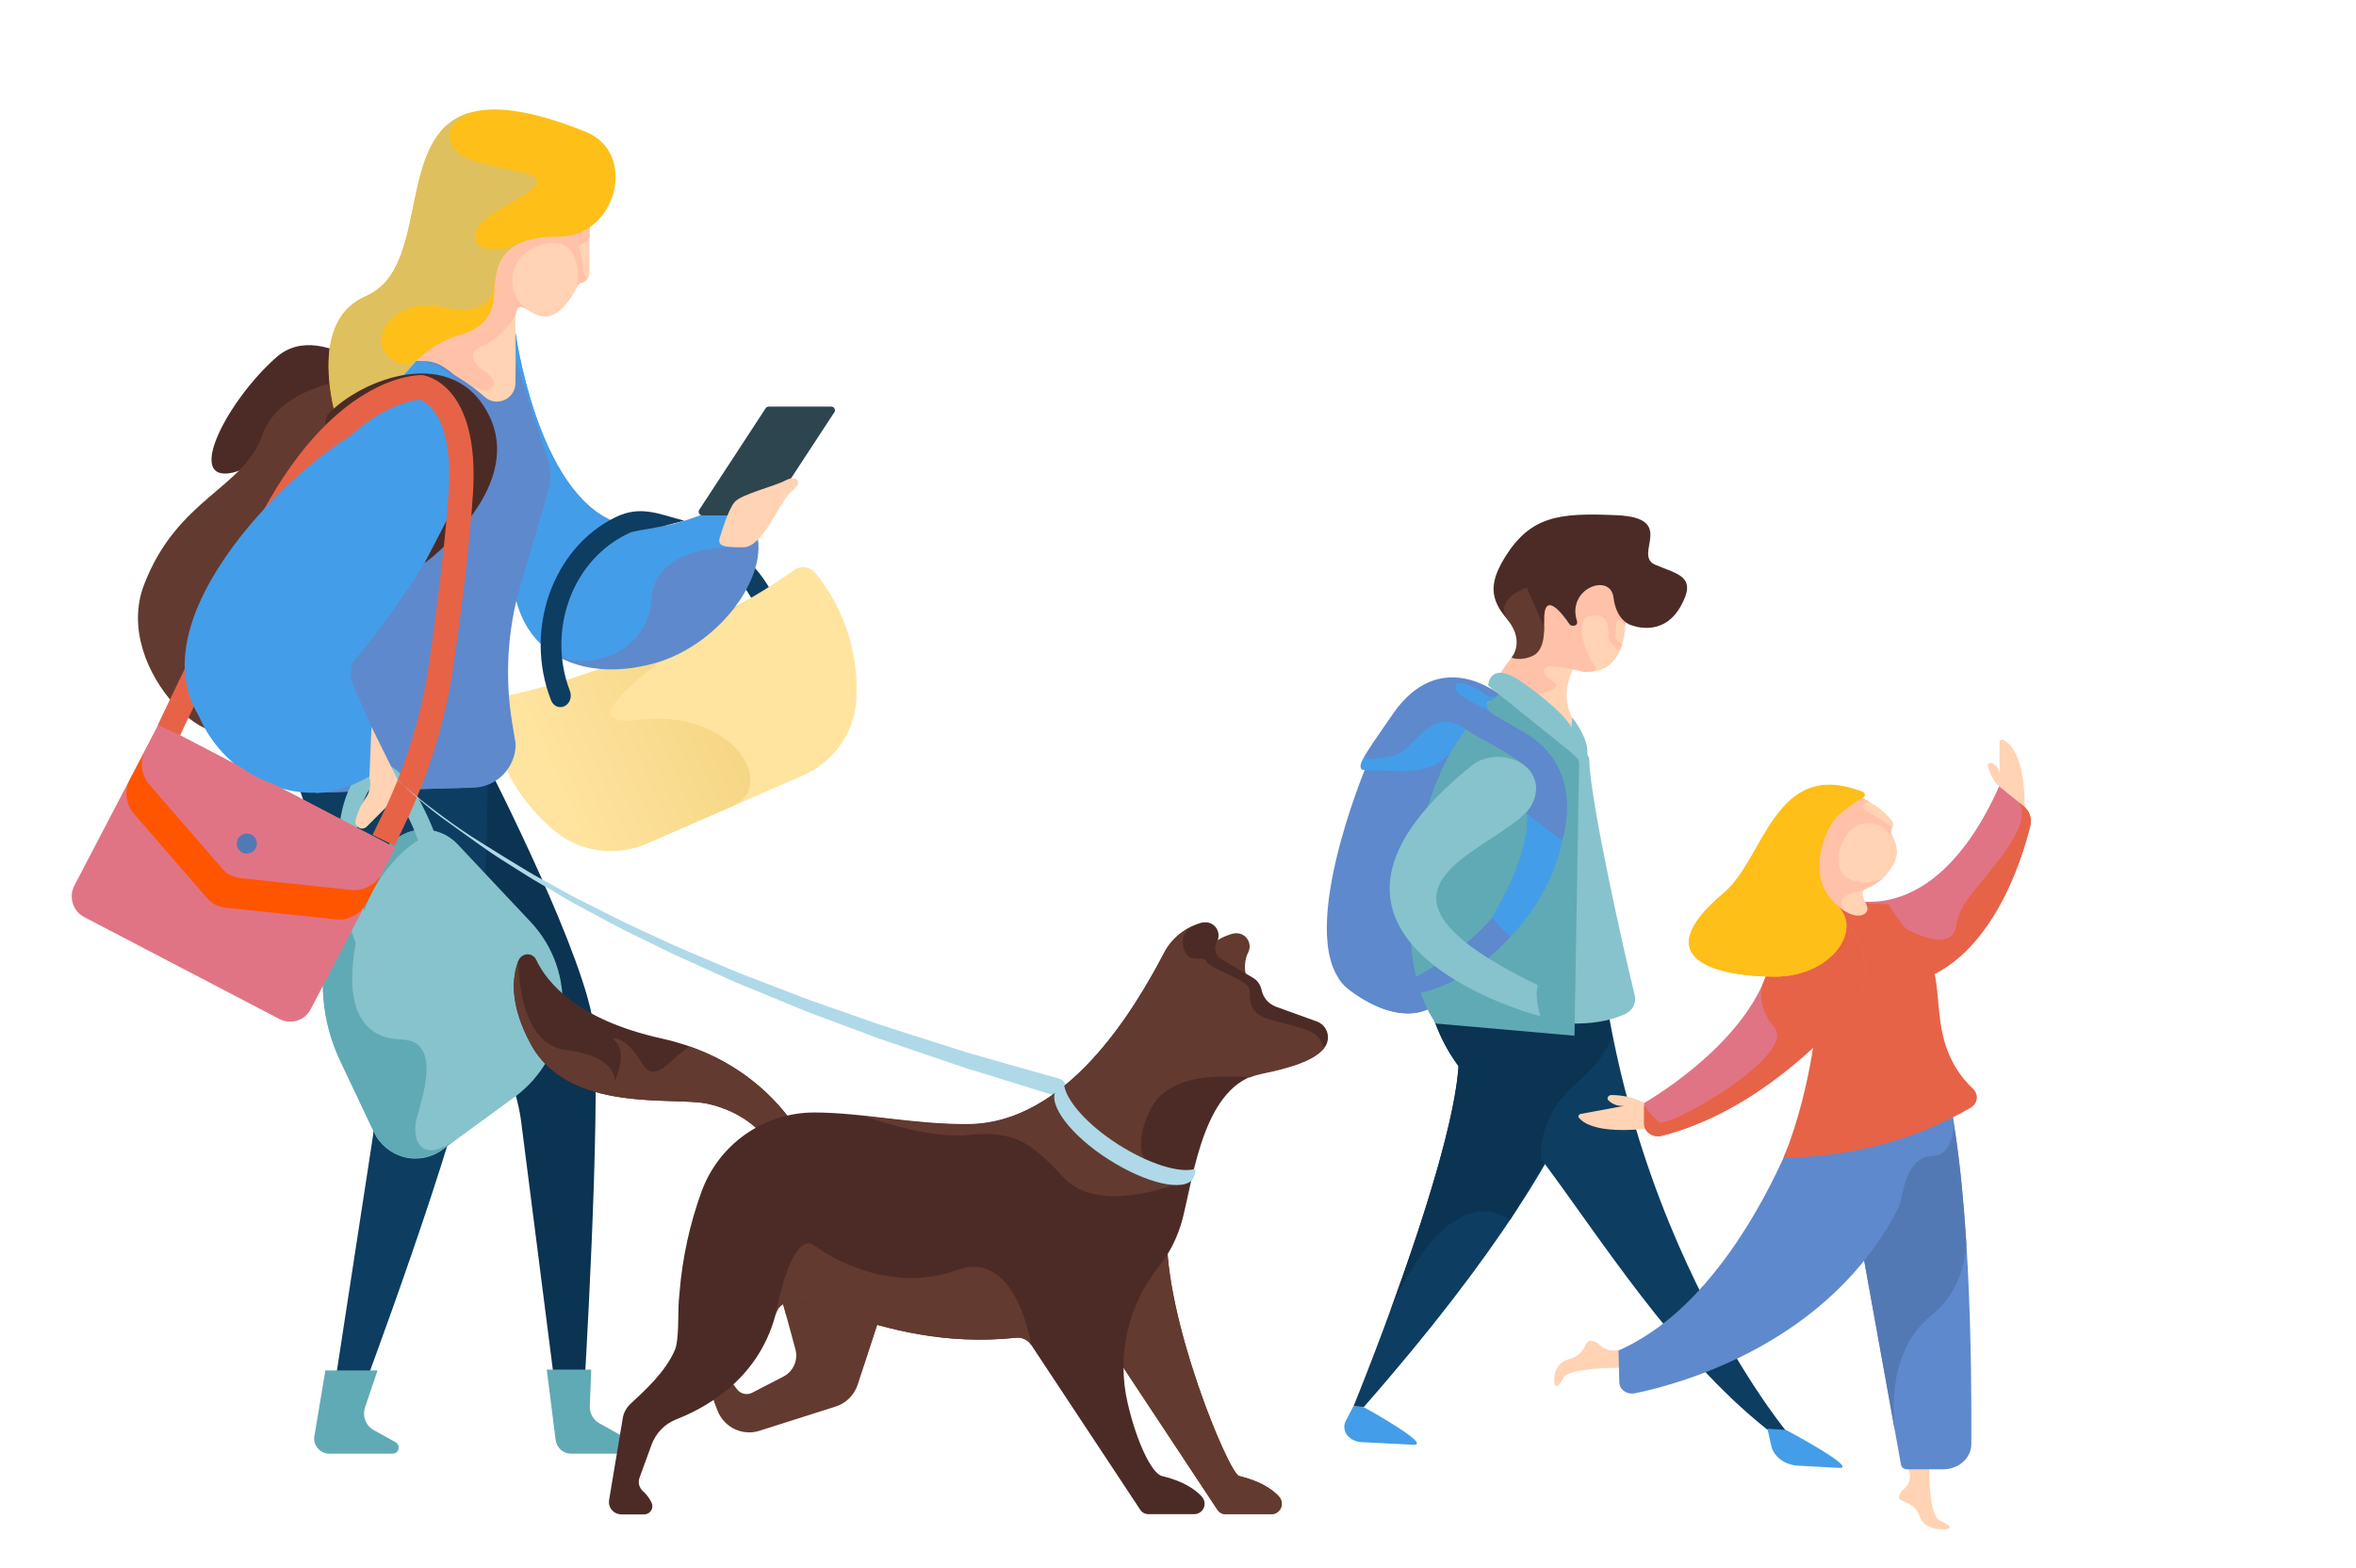 <?xml version="1.0" encoding="utf-8"?>
<!-- Generator: Adobe Illustrator 27.4.1, SVG Export Plug-In . SVG Version: 6.00 Build 0)  -->
<svg version="1.1" id="Ebene_1" xmlns="http://www.w3.org/2000/svg" xmlns:xlink="http://www.w3.org/1999/xlink" x="0px" y="0px"
	 width="1160px" height="772px" viewBox="0 0 1160 772" style="enable-background:new 0 0 1160 772;" xml:space="preserve">
<style type="text/css">
	.st0{fill:#FFD3B3;}
	.st1{fill:#FFC2A8;}
	.st2{fill:#4C2B26;}
	.st3{fill:#633A30;}
	.st4{fill:#87C3CC;}
	.st5{fill:#0D3D61;}
	.st6{fill:#0B3352;}
	.st7{fill:#5E89CC;}
	.st8{fill:#60AAB5;}
	.st9{fill:#449DE8;}
	.st10{fill:#FFAB8E;}
	.st11{fill:#5379B4;}
	.st12{fill:#E07485;}
	.st13{fill:#E76347;}
	.st14{fill:#FFBF19;}
	.st15{fill:url(#SVGID_1_);stroke:#000000;stroke-miterlimit:10;}
	.st16{fill:#FFE49F;}
	.st17{fill:url(#SVGID_00000011009065661324456670000000024865315652675990_);}
	.st18{fill:#2D454F;}
	.st19{fill:#DEC05F;}
	.st20{fill:#FF5400;}
	.st21{fill:#AFD9E8;}
	.st22{fill:#763400;}
</style>
<g id="Junge">
	<g>
		<g>
			<path class="st0" d="M801.2,276.1l3,22.1c-1.1,0.6-2.4,1.3-3.8,1.9c0.2,2.2,0.2,4.3,0,6.5c-0.5,10.4-4.4,29.2-25.9,22.7
				c-7.7,16.7,1.1,26.1,1.1,26.1c-23.8,28.5-41.5-16.7-41.5-16.7c2.2-3.6,4.2-6.6,5.9-9.1l0.1-0.1l0,0c1.9-2.8,3.4-4.8,4.4-6.1
				c3.6-5.5,7.7-13,6-16.9c-10.9-24.9,5.8-25.4,27.1-36.7c9.6-5.1,5.9,3.3,19.7,5.8C798.6,275.8,799.9,276,801.2,276.1z"/>
			<path class="st1" d="M735.4,336.8c1.7-2.7,3.3-5.1,4.6-7.1l0.1-0.1l0,0c1.9-2.8,3.4-4.8,4.4-6.1c3.6-5.5,7.7-13,6-16.9
				c-1.1-2.4-1.9-4.8-2.6-7.2l0.5-0.9l48.4-21.9l4.9,3.3l2.5,18.5c-1.1,0.6-2.4,1.3-3.8,1.9c0.2,2.2,0.2,4.3,0,6.5l-0.1,1.1
				c-1.1-1.1-2.4-2.1-3.8-2.9c-1.1-0.5-0.7,7.7-1.2,8.7s3.3,3.5,3.4,3.5v0.1c-0.1,0.4-0.6,1.9-0.9,2.6l-0.1,0.3
				c-0.2,0.4-5.1-3-5.6-6.1s1-12.2-8.5-10.9c-9.5,1.3-2.3,20.3,1.1,23.9c3,3.2-1.3,3.9-3.9,3.8l-0.7-0.1H780h-0.3
				c-2.3-0.4-12.6-3.1-16.4-2.7c-3.8,0.4-5.1,3.5,2,7.9c7,4.5-23.1,9.2-23.1,9.2L735.4,336.8z"/>
			<path class="st2" d="M754.1,316.6c-18.6-16.4-24-24.5-13.2-42.1c12.7-20.5,26.8-22.1,55.3-20.8c29.8,1.4,7.5,19.6,18.8,24.4
				c11.3,4.8,21,5.7,12.3,20.8s-23.6,9.1-23.6,9.1s-7.7-1.3-9.3-13.9c-1.6-12.3-23.3-4.3-17.9,11.9c0.2,0.7-0.1,1.5-0.8,1.9h-0.1
				c-0.9,0.5-2.2,0.3-2.8-0.5c0,0,0-0.1-0.1-0.1c-3.2-4.8-12.8-17.5-12.4-1.4C760.6,321.6,754.1,316.6,754.1,316.6z"/>
			<path class="st3" d="M760.2,308.7c0,0,0.9,11.2-5.4,14.2c-6.3,2.9-10.6,0.9-10.6,0.9s6.6-7.4-1.5-18.1s9-16.3,9-16.3"/>
		</g>
		<path class="st4" d="M774.2,353.4c0,0,7.1,8.9,7.3,16.1s0.8,7.2,0.8,7.2l-10.2-6.3"/>
		<path class="st5" d="M790,486.8c0,0,15.2,53.6-118.5,206l-5.1-0.3c0,0,65.7-160.3,49.3-185.6L790,486.8z"/>
		<path class="st6" d="M715.7,506.9l2.8-0.8l46,59.2l-21,35.4l0,0c-0.1-0.1-28.5-24.4-59,44.8C702.6,596.1,726.3,523.2,715.7,506.9z
			"/>
		<path class="st5" d="M704.4,496.7c4.4,15.7,12.8,30.3,27,42.4c8.4,7.2,17.4,18.2,27.2,31.3c29.2,38.9,65.2,96.8,111.6,133.6
			l9.1,0.5c0,0-97.9-118.6-94.6-298.6c0,0-26.1-37.5-49.8-52.6C734.8,353.2,686.8,433.5,704.4,496.7z"/>
		<path class="st6" d="M704.4,496.7c4.4,15.7,12.8,30.3,27,42.4c8.4,7.2,17.4,18,27.2,31c-0.2-11.2,3.5-24.3,17.1-36.3
			c11.1-9.7,16-17.4,17.9-23.1c-0.8-4-1.5-8-2.2-12l-82.9-6.2L704.4,496.7z"/>
		<path class="st4" d="M762.3,503c0,0,21.4,3.9,37.7-3.6c3.9-1.8,5.8-5.6,4.9-9.3c-5.3-21.3-22-95.9-22.4-115.8
			c0-1.5-0.9-2.9-2.4-3.7c-7.7-4.3-31.1-18.2-34.4-29.4c-4-13.5-2.2,164-2.2,164L762.3,503z"/>
		<path class="st7" d="M672.6,377.5l31.3-17.5c1.2-0.1,13.9,1.7,13.9,1.7s-8,110.3-6.7,122.5s-18.7,24.4-47.1,2.8
			S672.6,377.5,672.6,377.5z"/>
		<path class="st7" d="M658.9,481.5c3.6,3.7,8.1,6.8,13.1,9c8,3.4,15.5-3.6,8.6-24.8s9.2-58.3,8.1-69.5
			c-1.1-11.1-16.4-16.9-16.4-16.9l45-9.4c-1.8,25.6-7.2,104.2-6.2,114.5c1.3,12.2-18.7,24.4-47.1,2.8
			C661.9,485.4,660.2,483.6,658.9,481.5z"/>
		<path class="st7" d="M692.3,483.5l9.4,2.2l4.5,9.2c-5.6,4.4-15.5,6-28.2,0.5C689.1,499.9,692.3,483.5,692.3,483.5z"/>
		<path class="st8" d="M743,338.4c-43.5,23.8-64,126.1-36,165.6l68.2,6l2.3-134c0-1-0.4-2.1-1.2-2.9L743,338.4z"/>
		<path class="st7" d="M753.3,448.7c0,0-19,32.3-55.3,40.6c-2,0.5-4.1-0.4-4.9-2c-0.6-1.2-0.8-2.5-0.7-3.8c0,0,43.3-20.2,54-51.5"/>
		<path class="st9" d="M752.6,394.8l16.5,19.2c-0.9,5.4-5.3,26.1-25.4,47.3c-3.3-2.9-6.4-6.1-9.1-9.5
			C757.3,412.6,750.1,401.9,752.6,394.8z"/>
		<path class="st4" d="M756.3,393c-9.5,25.3-106.2,40.4,0.9,92.1c0,0-2,4.2,1.2,15.2c2.1,0.9-141.7-36-34.3-122.9
			C735.3,367.6,759.6,373.4,756.3,393z"/>
		<path class="st4" d="M732.7,337.6c0,0,0.4-13.4,17.6-1.1c37.3,26.8,21.5,30,27.9,37.7L732.7,337.6z"/>
		<path class="st9" d="M870.2,703.5l1.9,8.4c1.2,5.4,6.6,9.4,13,9.8l20.3,1.1c10.1,0.5-26.1-18.7-26.1-18.7L870.2,703.5z"/>
		<path class="st9" d="M666.3,692.5l-3.7,7.2c-1.9,3.7,0.1,8,4.4,9.7c1,0.4,2.1,0.6,3.1,0.7c7.9,0.4,18.1,0.9,25.7,1.3
			c10.1,0.5-24.3-18.5-24.3-18.5L666.3,692.5z"/>
		<path class="st7" d="M685.9,351.4c23.2-33.4,51.9-9.7,51.9-9.7s-0.7,1.4-4.5,3.6c-4.1,2.3,1.8,6.5,1.8,6.5l-8.7-0.9
			c0,0-5.8,8.9-11.2,17.6s-13.6,11.9-30.9,11C667,378.5,662.7,384.8,685.9,351.4z"/>
		<path class="st9" d="M682.6,372.8c10.6-1.3,12.3-8.7,21.4-14.9c9-6.3,17.6,1.2,17.6,1.2c-1.7,2.9-4.2,6.1-6.3,9.4
			c-5.4,8.7-13.6,11.9-30.9,11c-12.7-0.7-18.4,2.5-11.5-8.7C671.9,374.5,671.9,374.1,682.6,372.8z"/>
		<path class="st9" d="M734.2,351c-5.7-3.8-18.4-8.5-17.7-13c0.8-5,13.4,2.4,14.8,4c1.4,1.6,5.3,0.9,5.3,0.9l0,0
			c-1,0.9-2.1,1.7-3.4,2.3C730.3,347,732.7,349.8,734.2,351z"/>
		<path class="st7" d="M769.1,413.9c0,0,12.5-35.3-18.7-53.3c-31.2-17.9-32.4-20.8-36.6-11.9c-4.1,8.9,33.8,21.6,40.2,31.7
			c6.5,10.4-2.7,20-2.7,20"/>
	</g>
</g>
<g id="Kind1">
	<path class="st0" d="M809.3,542.9c-4.9-2.5-10.4-3.7-16.1-3.7c-1,0.1-1.8,0.9-1.7,1.8c0,0.3,0.2,0.7,0.5,0.9
		c2.1,2.1,5.3,3.1,8.4,2.5l-22.1,4.1c-0.8,0.1-1.3,0.8-1.1,1.5c0,0.2,0.1,0.4,0.3,0.5c2.7,3.3,12.8,9.7,48.5,3L809.3,542.9z"/>
	<path class="st10" d="M920.7,574.4c-4.1-2.1-8.7-3.1-13.3-3c-0.9,0-1.5,0.7-1.5,1.4c0,0.3,0.2,0.7,0.4,0.9c1.7,1.7,4.4,2.5,7,2.1
		l-18.3,3.4c-0.6,0.1-1,0.7-0.9,1.3c0,0.2,0.1,0.3,0.2,0.4c2.3,2.8,10.6,8.1,40.2,2.5L920.7,574.4z"/>
	<path class="st0" d="M798.6,673.5v-9.2c-1,0.4-2.2,0.7-3.3,0.7c-2.9,0.2-5.8-0.8-7.8-2.8c-1.1-1.2-2.6-1.9-4.3-2
		c-3.5,0-1.9,6.7-10.6,9s-7.3,11.7-7.3,11.7s0.7,4.9,4.7-2.7C772.8,673.3,798.6,673.5,798.6,673.5z"/>
	<path class="st0" d="M949.9,723.4h-10.3c0.5,0.9,0.7,1.9,0.8,2.9c0.2,2.6-0.9,5.2-3.1,7c-1.3,0.9-2.1,2.3-2.3,3.8
		c0,3.1,7.5,1.7,10.1,9.4c2.6,7.8,13.1,6.5,13.1,6.5s5.5-0.6-3-4.2C949.6,746.5,949.9,723.4,949.9,723.4z"/>
	<path class="st0" d="M984.6,387.7c-3-3-5-6.7-5.9-10.6c-0.1-0.8,0.5-1.4,1.3-1.5c0.3,0,0.6,0,0.9,0.2c2.2,1.1,3.6,3.2,3.6,5.5
		v-16.1c0-0.6,0.5-1,1.2-1c0.2,0,0.3,0,0.5,0.1c3.3,1.4,10.7,7.4,10.7,33.5L984.6,387.7z"/>
	<path class="st7" d="M956.5,528.1c13.9,46.9,14.3,147.9,14.1,183c0,6.8-6.2,12.4-13.9,12.4h-17.8c-1.4,0-2.7-0.9-2.9-2.2L902.2,534
		C902.2,533.9,952.8,515.4,956.5,528.1z"/>
	<path class="st11" d="M933.2,705.7l-22.8-126.1l10.9-14.8l39.2-19.6c3.7,19.3,6.1,43.2,7.6,67.2c-0.7,11.2-4.5,25.3-17.4,35.5
		C926.4,667.4,933.2,705.5,933.2,705.7z"/>
	<path class="st12" d="M907.2,441.8c0,0,44,19.3,77.1-54.6l11.9,9.6c3,2.4,4.3,6.1,3.5,9.6c-4.3,17.5-20.2,69.1-60.2,77.9
		L907.2,441.8z"/>
	<path class="st13" d="M934.2,477.3l4.1-20c0,0,22,12.5,24.6-0.6s7.3-14.8,22.5-34.9s8.9-26,8.9-26l0.4-0.2l1.5,1.2
		c3,2.4,4.3,6.1,3.5,9.6c-4.3,17.5-20.2,69.1-60.2,77.9L934.2,477.3z"/>
	<path class="st7" d="M796.9,665l0.4,15.9c0.1,3,3,5.4,6.4,5.3c0.4,0,0.7-0.1,1.1-0.1c23.3-4.8,96.4-24.8,130.2-92
		c0.1-0.4,0.2-0.9,0.4-1.3c1.3-3.3,2.9-23.6,16.1-23.6c9.7,0,10.3-14,10.3-14l-1.1-21.5l-17,8.6c0.1-2.8,0.2-5.7,0.2-8.6h-51.6
		C892.3,533.8,861.8,636.4,796.9,665z"/>
	<path class="st13" d="M878.1,570c32.7-0.1,64.6-8.6,92.1-24.5c3.2-1.9,4.1-5.7,2-8.5c-0.2-0.3-0.4-0.6-0.7-0.8
		c-25.8-24.6-10.4-55.1-25.7-69.8l0,0c-13.8-16.6-14.7-19.1-16-21.2c-14.7-0.1-17.3-1.5-21.4-2.9c-0.3-0.1-0.7-0.3-1-0.4h-0.1
		c-3.9-1.6-7.9-3-12-4.1C902.2,517.5,878.1,570,878.1,570z"/>
	<path class="st0" d="M895.1,431.5l-2.5-1.7l8-42.6c0,0,2.9,1.4,6.9,3.7l-1.7-2.5c0,0,17.9,5.1,25.9,16c0.6,0.9,0.6,2.1-0.1,3
		c-0.7,1.2-0.7,2.7,0,4c2.3,4,3.2,8.3,1.5,12.4c-2.4,5.9-7.4,10.8-13.9,13.4c-1.6,0.7-2.4,2.2-2,3.7c0.2,1.1,0.6,2.1,1.1,3.1
		c0.7,1.3,1.7,3.7,0.8,4.9c-1.7,2.5-6.8,3.8-15-3.5c0,0-3.1,0.5-3.2-0.4l-7.2-2.2C895,439.1,895.5,435.3,895.1,431.5z"/>
	<path class="st1" d="M895.1,431.5l-2.5-1.7l6.8-36.1l6.8-3.5l1.4,0.8l-0.8-1.1l0.4-0.2l1.2-0.4c4.1,1.5,8.1,3.3,11.8,5.4
		c0,0-3.7,1.2-3.1,2.9s6,3.3,11,7.5s4,0.1,3.9,0c0.3,0.8,0.1,1.7-0.4,2.5c-0.7,1.2-0.7,2.7,0,4c0.3,0.4,0.5,0.9,0.7,1.4
		c-0.3-0.4-6.5-10.7-16.6-6.9c-10.1,3.8-14.8,21.8-5.6,26.5s17.2-0.4,17.6-0.6c-2.4,2.2-5.3,4.1-8.4,5.4c-0.3,0.1-0.5,0.3-0.8,0.4
		l0,0c-7,2.1-16.6,3.6-9.3,11.3c-1.8-1.1-3.5-2.3-5.1-3.7c0,0-3.1,0.5-3.2-0.4l-7.2-2.2C895.1,439.1,895.5,435.3,895.1,431.5z"/>
	<path class="st12" d="M809.5,543.1v10.3c0,3.4,3.1,6.1,6.9,6.1c0.6,0,1.3-0.1,1.9-0.3c40.6-10.5,73-40.2,91.7-61
		c10.9-12.2,11.2-29.5,0.7-42.1l0,0l-15.4-18.5c-2,15.8-18.7,23.7-25.8,43C856,516.9,809.5,543.1,809.5,543.1z"/>
	<path class="st13" d="M892.5,446.2l4.2-6.2l0.5,0.1l13.5,16.1l0,0c10.5,12.5,10.2,29.8-0.7,42.1c-18.6,20.9-51,50.5-91.7,61
		c-3.6,1-7.4-0.9-8.5-4.1c-0.2-0.6-0.3-1.1-0.3-1.7v-9.3c2,2.9,4.4,5.7,7,8.3c4.1,3.9,68.6-32.9,57.1-46.6c-7.5-8.9-7-16.9-5.7-21.4
		c0.6-1.2,1.1-2.5,1.5-3.8l17.5-26C889,452,890.9,449.2,892.5,446.2z"/>
	<path class="st14" d="M917.1,389.9c0.9,0.3,1.3,1.2,1,2c-0.1,0.3-0.4,0.6-0.7,0.8c-4.4,2.5-8.5,5.4-12.2,8.6
		c-6.5,5.8-17,30.3-1,44.2c13.7,11.9-2.4,35.4-30.3,35.4c-27.9,0-64.4-8.3-25.2-41.1C869,422.6,873.7,372.8,917.1,389.9z"/>
	<path class="st14" d="M848.7,439.7c10.1-8.4,16.3-24.9,25.3-37.3c0,0-5.8,9.1-3.3,15.4c2.6,6.4,13-16.7,20.5-23.6
		c7.5-7-2.1,4.4,4.4,6.5c4.1,1.4,11.3-2,16.1-4.5c-2.3,1.6-4.5,3.3-6.6,5.1c-6.5,5.8-17,30.3-1,44.2c13.7,11.9-2.4,35.4-30.3,35.4
		C846,480.8,809.5,472.6,848.7,439.7z"/>
</g>
<g id="Frau">
	
		<linearGradient id="SVGID_1_" gradientUnits="userSpaceOnUse" x1="-773.046" y1="491.987" x2="-782.617" y2="525.486" gradientTransform="matrix(-0.974 -0.228 0.228 -0.974 -721.358 507.574)">
		<stop  offset="1.700600e-02" style="stop-color:#FFFFFF;stop-opacity:0"/>
		<stop  offset="0.693" style="stop-color:#000000"/>
	</linearGradient>
	<path class="st15" d="M131.2,213.6c-9,1.8-9.9-4.5-6.3-13.6c-0.9,2.7-1.3,5.1-0.5,6.7c3.1,6.5,21.1-18.8,27.4-23.6
		c6.3-4.8,19.7,9.7,19.7,9.7l0,0C156.7,178.8,148.9,210,131.2,213.6z"/>
	<path class="st2" d="M199.9,196.3c0,0-40-41.4-63.8-20.4c-23.9,21-45.2,61.7-21.9,56.9c23.3-4.8,32.6-48.9,53.5-20.5
		C188.5,240.8,199.9,196.3,199.9,196.3z"/>
	<g>
		<path class="st3" d="M178.8,186c0,0-40.4,2-49.7,28.4c-9.3,26.3-41.9,31-58.2,73.6c-16.4,42.6,40.1,92.5,47.2,64.5
			s67.4-156.9,67.4-156.9"/>
	</g>
	<path class="st5" d="M382,295.8c-8.7-19.9-26.7-32.9-46.7-36v10.3c16.1,3,30.4,13.7,37.4,29.8c1.1,2.6,4.1,3.7,6.7,2.6
		C381.9,301.3,383.1,298.4,382,295.8z"/>
	<g>
		<path class="st16" d="M322,318.7c-26.9,11.7-52.8,20-74.8,24.5c-4,0.8-6.6,4.6-6.1,8.6c1.1,8,3.3,15.9,6.7,23.7
			c5.9,13.6,14.8,25,25.5,33.8c12.6,10.4,30.2,12.5,45.2,6l76.7-33.4c15-6.5,25.4-20.8,26.4-37.1c0.9-13.8-1.5-28.1-7.4-41.7
			c-3.4-7.8-7.7-14.8-12.8-21c-2.6-3.1-7.1-3.8-10.4-1.4C372.7,293.7,348.9,307,322,318.7z"/>
		
			<linearGradient id="SVGID_00000110432537840087537460000013407946076971782544_" gradientUnits="userSpaceOnUse" x1="332.011" y1="219.88" x2="479.034" y2="219.88" gradientTransform="matrix(0.917 -0.399 -0.399 -0.917 38.07 725.464)">
			<stop  offset="0.117" style="stop-color:#FFE49F"/>
			<stop  offset="1" style="stop-color:#F2D17B"/>
		</linearGradient>
		<path style="fill:url(#SVGID_00000110432537840087537460000013407946076971782544_);" d="M313.3,354.5c-48.6,6.1,59-61.6,59-61.6
			l0,0c-14.8,8.9-31.7,17.8-50.2,25.8c-26.9,11.7-52.8,20-74.8,24.5c-4,0.8-6.6,4.6-6.1,8.6c1.1,8,3.3,15.9,6.7,23.7
			c5.9,13.6,14.8,25,25.5,33.8c12.6,10.4,30.2,12.5,45.2,6l42.3-18.4C382.6,387.3,361.9,348.4,313.3,354.5z"/>
	</g>
	<path id="Shape" class="st7" d="M253.7,163.1c0,0,10.5,79.3,49.3,94c32,12.1,53.9-19.7,67,0s-12.6,60.1-48.5,69.7
		s-68.7-5.1-69.2-46.9"/>
	<path id="Shape_00000178918183223817811030000006542514441043124920_" class="st9" d="M303,257.1c-38.8-14.7-49.3-94-49.3-94
		l-1.5,116.7c0.2,18.2,6.5,31.2,16.5,39.4c0.3,0.2,0.5,0.4,0.8,0.6l0.8,0.6c17,12,49.1,1.8,50.5-25.5c1.5-28.3,45-25.5,45-25.5
		l2.2-14.7C355,240.2,333.6,268.6,303,257.1z"/>
	<path id="Shape_00000142877101674291158160000001581462771296898714_" class="st18" d="M376.6,253.8h-30.8c-0.7,0-1.3-0.4-1.6-1
		c-0.3-0.6-0.3-1.3,0.1-1.8l32.7-50c0.3-0.5,0.9-0.8,1.5-0.8h30.8c0.7,0,1.3,0.4,1.6,1c0.3,0.6,0.3,1.3-0.1,1.8l-32.7,49.9
		C377.7,253.5,377.2,253.8,376.6,253.8L376.6,253.8z"/>
	<path id="_Path_" class="st6" d="M158.5,379.3c0,0,6.3,47.4,74.5,122.3c12.7,13.9,20.8,31.3,23.5,49.9L274,688.6h13.4
		c0,0,8.6-140.4,5-182c-2.8-32.9-51-127.2-51-127.2L158.5,379.3z"/>
	<path id="_Path_2" class="st5" d="M144,379.3c0,0,23.1,57.8,38.8,146.3c2.3,12.8,2.3,25.8,0.1,38.6l-19.1,124.3h13.4
		c0,0,48.6-129.4,56.1-174.1c5.4-32.2,6.9-128.3,6.9-128.3L144,379.3z"/>
	<path id="_Path_3" class="st7" d="M204.9,177.8c0,0-49.3,103.2-49.3,212.6c0,0,47.7-2,77.1-2.5c11.8-0.2,21.2-9.8,21.2-21.6
		l-1.6-9.6c-3.9-22.9-2.5-46.5,4-68.8l13.6-46.4c1.5-5,1.4-10.2-0.2-15.1L254,177.8L204.9,177.8L204.9,177.8z"/>
	<path id="Shape_00000130606901156530574230000009734658349614786738_" class="st0" d="M290.2,112.2L290.2,112.2
		c0.1-3.4,0-5.6,0-5.6l-44-23.2l-14.3,45l1.3,12.2L199,185.4l5.8-7.5c5.5-1,21.6,6.5,33.9,17.6c2.7,2.4,6.5,2.9,9.8,1.4
		s5.3-4.8,5.3-8.4l0.1-11.1l-0.2-20.9c1.6-15.6,10.3,9.2,23.9-5.5c2.7-3,5-6.3,6.6-10c0.4-0.8,1.1-1.4,1.9-1.7l0.6-0.2
		c2.2-0.7,3.6-2.7,3.6-4.9L290.2,112.2z"/>
	<path id="Shape_00000027603814140928117260000004896388342514618782_" class="st1" d="M290.2,106.6L266.5,94l-25.8,6.9l-8.7,27.4
		l1.3,12.2l-28.4,37.2l0,0c4.4-0.8,15.9,4,26.5,11.7l0,0c9.9,6.6,16.3-0.3,7.6-6.3s-7.4-10.5-0.8-13.2s14.1-11,15.7-15l0,0
		c1.1-6.9,4.4-2.8,9.3-0.4l1,0.4c-2.5-1.2-10.6-4.3-11.9-15.1c-2.2-17.9,24.5-26.8,29.9-14.5c3.7,8.5,2.3,14.5,1.1,17.5
		c0.3-0.6,0.6-1.2,0.9-1.8c0.4-0.8,1.1-1.4,1.9-1.7l0.6-0.2c0.9-0.3,1.6-0.8,2.2-1.5c0-0.3,0.1-0.6,0.4-0.7c-0.8-0.3-2-1.3-2-4.6
		c-0.1-6.6-4.4-11.6-1.2-12.1c1.7-0.5,3.2-1.6,4.2-3.2v-4.7l0,0C290.3,108.7,290.2,106.6,290.2,106.6z"/>
	<path id="Shape_00000112609761559430106930000000889636577113040514_" class="st7" d="M268.7,245.4c-7.6,15.8-40.5,11.6-36.3-0.4
		c15.1-42.2-10.9-62.2-10.9-62.2l-3.1-2.1c-2.9-1.9-6.2-2.9-9.7-2.9h-3.9c0,0-49.3,103.2-49.3,212.6c0,0,42.6-1.7,72.1-2.4l0,0
		c-18.6-0.9-25.3-9.1-17.2-22.8c8.1-13.6-41.9-14.7-22.2-29.3c19.7-14.7,57.1-31.8,65.7-41.4c0.3-0.3,0.6-0.7,0.9-1.1
		c0.5-1.9,1-3.7,1.5-5.6L268.7,245.4z"/>
	<g>
		<path id="Shape_00000142858280590815668870000017497261512322064572_" class="st4" d="M253.2,540.3l-35.3,25.8
			c-5.4,4-12.4,5.4-18.9,3.7s-12-6.2-14.9-12.3l-16.7-35.3c-18.1-38.4-6.4-84.3,27.9-109.3l0,0c9.2-6.8,22-5.6,29.9,2.7l36.2,38.5
			c11.3,12.1,16.9,28.4,15.4,44.9C275.1,515.5,266.6,530.6,253.2,540.3z"/>
		<path id="Shape_00000046313966198967671790000011383750149330369441_" class="st8" d="M195.3,412.8L195.3,412.8
			c-34.3,25.1-46,70.9-27.9,109.3l16.7,35.3c2.9,6.1,8.3,10.6,14.8,12.2c6.5,1.7,13.4,0.3,18.9-3.6l6.9-5.1
			c-18.1,13.2-22-0.3-19.6-10s13.2-38.5-7.7-39.1s-28.6-18.6-21.3-52.1s29.8-45.9,29.8-45.9l4.6-5.4
			C205.2,408.1,199.7,409.6,195.3,412.8z"/>
		<path id="Shape_00000155851779005213691770000007057493816877324701_" class="st4" d="M184.7,464.8l-8,3.6
			c-5-12.2-8.2-25-9.5-38.1c-1.4-13.4-1.4-32.2,7-46.1c4.6-7.6,9.7-8.8,13.3-8.4c6.5,0.7,12.8,6.8,19.4,18.9
			c2.8,5.3,5.3,10.7,7.4,16.4l-8.3,3c-6.4-17.6-15-29-19.4-29.4c-1.8-0.2-3.7,2.2-4.9,4.2C169.2,409.5,177.7,449.2,184.7,464.8z"/>
	</g>
	<path id="_Path_4" class="st0" d="M182.9,357.9l13.3,26.9c1.3,2.6,0.8,5.8-1.3,7.9L180.6,407c-1.1,1.1-2.7,1.3-4,0.5
		s-1.9-2.3-1.5-3.8c1-3.8,2.7-7.5,4.9-10.7c2-2.7,2.7-6.2,2.1-9.5l-1.4-6.9L182.9,357.9z"/>
	<path id="_Path_5" class="st8" d="M162.3,715.8h31c1.4,0,2.6-0.9,2.9-2.3s-0.3-2.7-1.5-3.4l-10.7-5.9c-3.9-2.2-5.7-6.8-4.3-11.1
		l6.2-18.3h-25.7l-5.4,32.3c-0.4,2.2,0.2,4.4,1.6,6C158,714.9,160.1,715.8,162.3,715.8z"/>
	<path id="_Path_6" class="st8" d="M281.1,715.8h29.2c1.4,0,2.6-0.9,2.9-2.3c0.3-1.3-0.3-2.7-1.5-3.4l-16.5-9.2
		c-3.1-1.7-4.9-5-4.8-8.4l0.7-18.1h-21.9l4.4,34.9C274.2,713,277.4,715.8,281.1,715.8z"/>
	<path id="Shape_00000080928740039440823980000011525811833024128152_" class="st14" d="M288.4,64.9c25.5,10.3,15.4,50.5-12,51.6
		h-1.7c-32.9,0-30.6,19.4-31.5,29.8c-0.8,8-4.5,15-15.9,18.3c-9.1,2.6-17.4,7.6-23.8,14.7l-34.4,38.2c0,0-22.4-57.1,10.9-71.6
		C223.4,127.3,176.1,19.7,288.4,64.9z"/>
	<path id="Shape_00000158001396485630307530000009891218806295535792_" class="st19" d="M257.9,85.1c-20.5-4.5-32.6-6.1-35.9-14.7
		c-3.8-9.9,9.9-15.1,10.4-15.2c-39.1,10.1-19.2,76.5-52.3,90.7s-11,71.5-11,71.5l34.4-38.2c1.3-1.4,2.6-2.7,4-3.9l-0.1,0.1
		c-5.7,4.4-10.8,6.7-17.6-1.5s3.3-27.8,28.8-22.5s24.4-11.1,24.4-11.1l0.6-0.6c0.6-6.8,2.3-14.8,11.1-19.4l0,0
		c-18.4,7.1-25.8-2.3-17.4-10.9S278.3,89.6,257.9,85.1z"/>
	<path id="Shape_00000001649412958378378910000011876777669084486564_" class="st0" d="M354.7,263.8c0,0,3.7-12.9,7.1-16.7
		s19.5-7.6,25.1-10.6c5.7-3,8.7,1.1,3,5.3s-14,27.7-23.9,27.7C356.2,269.5,352.6,269.1,354.7,263.8z"/>
	<path class="st5" d="M326.2,259.2l10.7-2.8c-12.3-3.2-21.5-7.8-33.9-1.7c-30.9,15.1-45.2,55.5-31.7,90.1c1.1,2.9,4.1,4.2,6.7,2.9
		c2.6-1.3,3.7-4.6,2.6-7.5c-11.2-28.9,0.4-65,30.2-78.2c0.1,0,4.3-0.9,4.4-0.9L326.2,259.2z"/>
	<path id="_Path_7" class="st9" d="M221.7,184.8c-4.4-4.5-10.5-7.1-16.8-7L110,283.3c-24.3,26.7-22.7,68.7,4.7,92.2
		c3.4,3,7.2,5.6,11.3,7.6c0.1,0.3,0.3,0.3,0.4,0.3c14.1,7,33.3,11.8,55.5-1.1l1-24.5l-10.6-24.1c-1.1-2.4-0.7-5.2,1-7.1
		C188.4,308.8,258.6,221.3,221.7,184.8z"/>
	<g>
		<path class="st2" d="M168.3,219c0,0,21.5-26.8,40.1-23.1c23.4,4.6,28.4,25.9,12.9,57.7L209,277.3c0,0,49.3-35.6,32.1-72.1
			c-17.3-36.5-63.4-18.8-80-0.8C161.1,204.4,156.2,217.9,168.3,219z"/>
	</g>
	<g>
		<g>
			<path class="st12" d="M137.6,501.8l-96.1-50.2c-5.6-2.9-7.8-9.9-4.9-15.5l41.5-79.5l116.4,60.8L153,496.9
				C150.2,502.5,143.2,504.7,137.6,501.8z"/>
			<path class="st20" d="M66.1,400.9l35.9,41.4c2.2,2.6,5.4,4.2,8.8,4.6l54.4,5.8c6.3,0.7,12.4-2.6,15.3-8.2l6.6-12.6L70.7,371
				l-6.6,12.6C61.1,389.3,61.9,396.1,66.1,400.9z"/>
			<path class="st12" d="M73.6,386.4l35.9,41.4c2.2,2.6,5.4,4.2,8.8,4.6l54.4,5.8c6.3,0.7,12.4-2.6,15.3-8.2l6.6-12.6L78.2,356.6
				l-6.6,12.6C68.7,374.8,69.5,381.7,73.6,386.4z"/>
			<path class="st11" d="M125.9,417.7c-1.3,2.4-4.2,3.3-6.7,2.1c-2.4-1.3-3.3-4.2-2.1-6.7c1.3-2.4,4.2-3.3,6.7-2.1
				C126.3,412.3,127.2,415.3,125.9,417.7z"/>
		</g>
		<g>
			<path class="st13" d="M194.3,416.4l-10.9-5.3l4.4-9c11.9-24.3,19.9-50.2,23.7-77c3.4-23.9,7.8-57.8,9.4-83.3
				c2.4-38.4-12.2-44.3-14.2-45c-4,0.3-38.5,4.3-70.4,68.2c-35.8,71.6-47.5,96.8-47.6,97.1l-11-5.1c0.1-0.2,11.8-25.5,47.7-97.4
				c37.6-75.2,80.2-74.9,81.9-74.9h0.6c1.2,0.1,28.3,4.2,25,57.8c-1.6,25.9-6,60.1-9.5,84.3c-4,28.1-12.4,55.2-24.8,80.6
				L194.3,416.4z"/>
		</g>
	</g>
	<path id="_Path_7_00000053520300251875558460000008898627059397853060_" class="st9" d="M180.9,210.1
		C148,224.9,64.2,304.8,99.4,354.7c2,4.1,4.4,8,7.3,11.5c0,0.3,0.1,0.4,0.3,0.4c10.2,12.1,25.8,24.2,51.3,21.2l10.7-22.1l-0.1-26.3
		c0-2.6,1.5-5,3.8-6.1"/>
</g>
<g id="Hund">
	<path class="st21" d="M192.3,380.8c0,0,1,1,2.9,2.8c0.9,0.9,2.2,2,3.6,3.2l2.3,2l2.7,2.2c3.7,3.2,8.5,6.8,14,10.9s11.8,8.5,19.1,13
		c7.2,4.5,15,9.4,23.4,14.4c4.2,2.5,8.6,4.8,13.1,7.3s9,5.1,13.8,7.4c9.6,4.8,19.3,9.9,29.5,14.5l15.4,7.1
		c5.2,2.3,10.5,4.5,15.7,6.7l15.8,6.7l15.9,6.1l15.6,6c5.1,2,10.4,3.7,15.4,5.5l14.9,5.2c4.9,1.7,9.6,3.4,14.4,4.9l26.5,8.4
		c4.1,1.3,8,2.7,11.8,3.7l10.7,3.1l17.4,4.9l15.2,4.3h0.1c2.4,0.7,3.7,3.1,3,5.3c-0.8,2.3-3.3,3.6-5.7,2.9l0,0h-0.1l-15.1-4.7
		l-17.4-5.4l-10.8-3.3c-3.8-1.2-7.6-2.6-11.8-4l-26.4-9c-4.7-1.5-9.5-3.4-14.3-5.2l-14.8-5.5c-5-1.9-10.2-3.7-15.3-5.9l-15.5-6.4
		l-15.8-6.5l-15.7-7.1c-5.2-2.4-10.5-4.7-15.6-7.1l-15.3-7.5c-10.2-4.8-19.8-10.2-29.3-15.3c-4.8-2.4-9.2-5.2-13.6-7.8
		s-8.8-5-13-7.7c-8.3-5.2-16.1-10-23-15s-13.2-9.4-18.8-13.5c-5.5-4.1-10.1-8-13.7-11.3l-2.6-2.3l-2.2-2.1c-1.4-1.3-2.6-2.4-3.5-3.3
		C193.4,381.9,192.3,380.8,192.3,380.8z"/>
	<path class="st3" d="M401.1,587.9l-21,34l11.5,42.4c1.5,5.4-1,11.1-6,13.6l-15.3,7.9c-2.5,1.3-5.7,0.6-7.4-1.7l-1.9-2.5
		c-1.5-2-4.3-2.4-6.3-0.9c-0.2,0.1-0.3,0.2-0.4,0.4l-0.9,0.9c-2.2,2.2-2.9,5.6-1.7,8.5l1.7,4.4c3.3,8.1,12.3,12.3,20.6,9.6
		l37.4-11.9c5.2-1.6,9.2-5.7,10.9-10.8l11.5-35.2"/>
	<path class="st3" d="M433.7,646.5l-26.9-48.3l-9.5-4.1L380.1,622l7.5,27.7c-4-14.6,14.7,19.8,19.2,31.1c3.2,7.9,11.5-10.5,18.3-8.1
		L433.7,646.5z"/>
	<path class="st22" d="M545.7,662.2l53.7,81.2c0.9,1.4,2.4,2.2,4.1,2.2h22.3c2.8,0.1,5.2-2.1,5.3-4.9c0.1-1.4-0.5-2.8-1.4-3.8
		c-3.3-3.6-9.2-7.6-19.6-10.1c-5.1-1.2-37.2-78.4-35.5-121"/>
	<path class="st3" d="M545.7,662.2l53.7,81.2c0.9,1.4,2.4,2.2,4.1,2.2h22.3c2.8,0.1,5.2-2.1,5.3-4.9c0.1-1.4-0.5-2.8-1.4-3.8
		c-3.3-3.6-9.2-7.6-19.6-10.1c-5.1-1.2-37.2-78.4-35.5-121"/>
	<path class="st3" d="M614.1,470l0.6-1.3c1.5-3.3,0-7.1-3.2-8.6c-1.4-0.6-2.9-0.7-4.4-0.4c-8.1,2.2-14.9,7.6-18.7,15.1l26.4,6.8
		C612.1,480.1,612.8,472.8,614.1,470z"/>
	<path class="st2" d="M403.2,577.6c0,0-15.1-52.4-77.3-66.2c-42-9.3-56.7-27.8-61.9-38.8c-1.1-2.4-4-3.4-6.3-2.2
		c-1.1,0.5-1.9,1.4-2.4,2.5c-3.2,8.1-4.6,21.7,6,41.2c18.6,34.5,70.7,25.7,87.1,29.4c31.6,7.1,37.9,33.9,37.9,33.9"/>
	<path class="st3" d="M261.4,514.1c18.6,34.5,70.7,25.7,87.1,29.4c31.6,7.1,37.9,33.9,37.9,33.9l16.9,0.2c0,0-12.9-44.5-63.7-62.3
		c-9.9,6-16.9,19.2-23.5,8.3c-8.9-14.6-14.4-12-14.4-12c8.3,5.8,1.1,20.6,1.1,20.6s0.8-12.2-23.9-15.1s-23.6-44.2-23.6-44.2
		C252.2,481,250.8,494.6,261.4,514.1z"/>
	<path class="st2" d="M648.4,503l-20.2-7.3c-3.7-1.4-6.4-4.6-7.1-8.5c-0.6-2.4-2.1-4.6-4.3-5.8l-15.6-9.2c-2.6-1.5-3.7-4.8-2.4-7.6
		l0.6-1.3c1.5-3.3,0-7.1-3.2-8.6c-1.4-0.6-2.9-0.7-4.4-0.4l0,0c-8.1,2.2-14.9,7.6-18.7,15.1c-14.9,28.5-47.9,83.5-96.1,84.1
		c-26.8,0.3-52.5-5.7-76.1-5.7c-24.8,0-47,15.6-55.5,39l0,0c-5.8,15.9-9.4,32.5-10.8,49.4l-0.4,4.5c-0.4,5.2,0.2,19.1-1.9,24
		c-4.8,11.2-15.2,20.3-21.9,26.6c-2,1.9-3.4,4.4-3.8,7.2l-6.7,40.1c-0.6,3.3,1.7,6.5,5,7c0.3,0.1,0.7,0.1,1,0.1h11.3
		c2.2,0,4-1.8,4-4c0-0.6-0.1-1.2-0.4-1.8c-1-2.1-2.4-4-4.2-5.6c-1.9-1.7-2.6-4.3-1.7-6.7l5.9-16.2c2.1-5.7,6.5-10.3,12.2-12.5
		c11.7-4.6,39.8-17.9,48.8-51.3c6-21.9,47.5,18.6,118.5,11.1c2.9-0.3,5.8,1.1,7.4,3.5l53.7,81.2c0.9,1.4,2.4,2.2,4.1,2.2h22.3
		c2.8,0.1,5.2-2.1,5.3-4.9c0.1-1.4-0.5-2.8-1.4-3.8c-3.3-3.6-9.2-7.6-19.6-10.1c-5.1-1.2-12.6-17.2-16.9-36
		c-5.4-23.3,0.1-47.7,14.9-66.5c5.8-7.1,9.9-15.4,12.2-24.3c5.7-22.6,10.6-65.9,38.9-71.5c17.2-3.4,26.4-7.2,30.8-12.5
		c2.9-3.6,2.3-8.8-1.3-11.7C650.1,503.8,649.3,503.3,648.4,503z"/>
	<path class="st3" d="M651.9,516.3c-0.6-2.5-1.8-4.7-3.7-6.4c-3.8-4-17.9-5.7-25.8-8.9c-7.9-3.2-6.8-9.2-7.2-13.8
		c-0.3-4.7-20.1-10.2-21.2-13.8s-9.8,2.6-11.5-7.9c-1.6-9.6,9.5-11,11.2-11.2c-0.7,0-1.4,0-2.1,0.2c-8.1,2.2-14.9,7.6-18.7,15.1
		c-14.9,28.5-47.9,83.5-96.1,84.1c-17.8,0.2-35.1-2.4-51.7-4.2c10.3,3.6,34.6,11.1,51.7,9.4c22.3-2.3,30.5,3.2,47.1,21.1
		c16.6,17.9,53.3,3.6,53.3,3.6s-24.7-7.2-11.5-35.9c8.4-18.3,30.8-18.4,49.9-17.2c1.8-0.8,3.7-1.3,5.6-1.7
		C638.3,525.3,647.3,521.6,651.9,516.3z"/>
	<path class="st3" d="M471.2,625.4c-29.4,10.7-58-3-69.9-11.9s-19.5,34.1-19.5,34.1c6-21.9,47.6,18.7,118.7,11.1
		c2.9-0.2,5.7,1.1,7.2,3.6C507.7,662.2,500.6,614.7,471.2,625.4z"/>
	<path class="st21" d="M550.5,563.5c-15.2-9.7-25.6-21.6-26.6-29.4c-1.6,0.4-3,1.4-3.9,2.7c-4.4,6.8,7.1,22.2,25.8,34.1
		c18.6,11.9,37.3,16.2,41.7,9.4c0.8-1.4,1.1-3.1,0.9-4.7C580.8,577.8,565.7,573.2,550.5,563.5z"/>
</g>
</svg>
